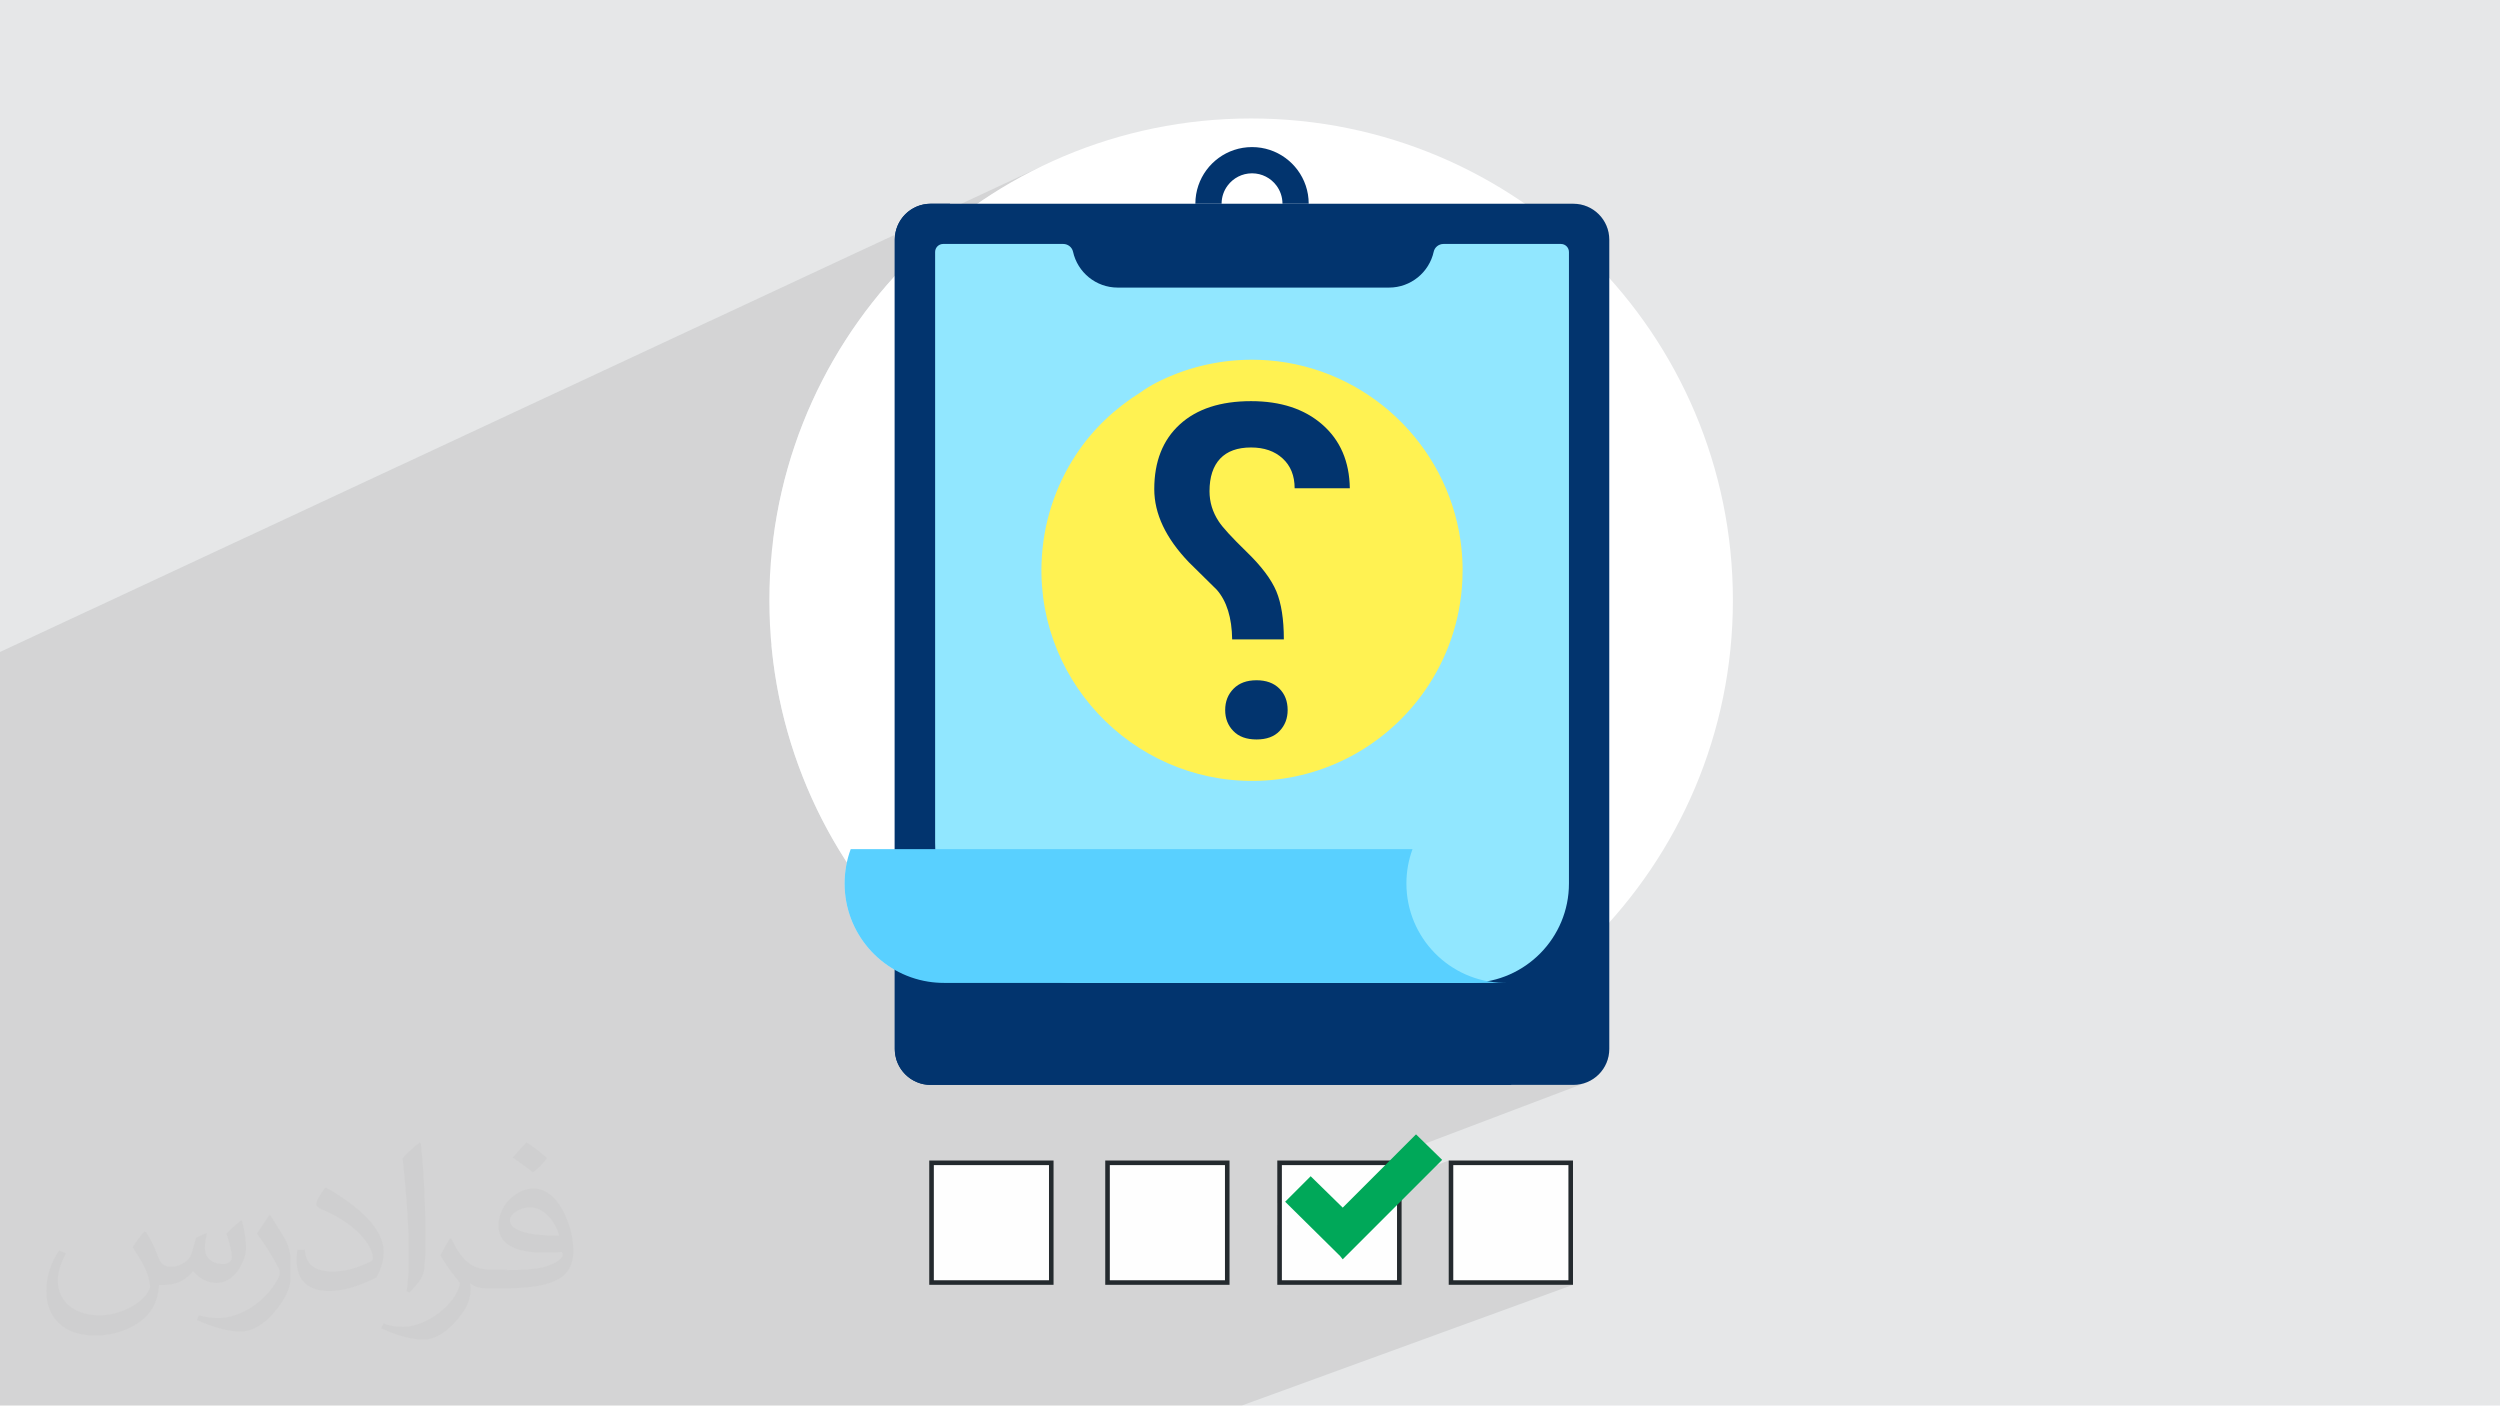 <?xml version="1.0" encoding="UTF-8"?>
<!DOCTYPE svg PUBLIC "-//W3C//DTD SVG 1.1//EN" "http://www.w3.org/Graphics/SVG/1.1/DTD/svg11.dtd">
<!-- Creator: CorelDRAW -->
<svg xmlns="http://www.w3.org/2000/svg" xml:space="preserve" width="3.705in" height="2.083in" version="1.1" style="shape-rendering:geometricPrecision; text-rendering:geometricPrecision; image-rendering:optimizeQuality; fill-rule:evenodd; clip-rule:evenodd"
viewBox="0 0 3702 2081.31"
 xmlns:xlink="http://www.w3.org/1999/xlink"
 xmlns:xodm="http://www.corel.com/coreldraw/odm/2003">
 <defs>
  <style type="text/css">
   <![CDATA[
    .fil5 {fill:#00A859}
    .fil0 {fill:#E6E7E8}
    .fil3 {fill:#FEFEFE}
    .fil7 {fill:#02346E;fill-rule:nonzero}
    .fil4 {fill:#242A2E;fill-rule:nonzero}
    .fil9 {fill:#59D0FF;fill-rule:nonzero}
    .fil10 {fill:#64FF98;fill-rule:nonzero}
    .fil8 {fill:#91E7FF;fill-rule:nonzero}
    .fil11 {fill:#92FFB1;fill-rule:nonzero}
    .fil12 {fill:#FFF252;fill-rule:nonzero}
    .fil6 {fill:white;fill-rule:nonzero}
    .fil2 {fill:#373435;fill-opacity:0.031}
    .fil1 {fill:#373435;fill-opacity:0.102}
   ]]>
  </style>
 </defs>
 <g id="Layer_x0020_1">
  <polygon class="fil0" points="-0,0 3702,0 3702,2081.31 -0,2081.31 "/>
  <polygon class="fil1" points="-0,1338.47 -0,1310.13 -0,965.42 1544.03,245.54 1513.27,261.25 1483.4,278.39 1454.45,296.9 1426.46,316.75 1399.49,337.89 1373.58,360.27 1348.77,383.86 1325.11,408.61 1302.65,434.47 1281.42,461.4 1261.49,489.35 1242.89,518.29 1225.66,548.17 1209.86,578.94 1195.53,610.56 1182.71,642.99 1171.46,676.17 1161.81,710.08 1153.81,744.66 1147.51,779.87 1145.11,798.71 2257.95,301.72 2329.84,301.72 2335.28,301.99 2340.56,302.8 2345.65,304.1 2350.54,305.89 2355.19,308.13 2359.57,310.79 2363.66,313.86 2367.44,317.28 2370.87,321.06 2373.93,325.16 2376.59,329.54 2378.84,334.19 2380.62,339.07 2381.93,344.17 2382.74,349.45 2383.01,354.89 2383.01,411.72 1142.34,955.5 1143.63,968.23 1145.19,981.23 1146.98,994.16 1149.01,1007.01 1151.26,1019.78 1153.73,1032.48 1156.43,1045.09 1159.35,1057.62 1162.5,1070.06 1165.85,1082.42 1169.42,1094.68 1173.21,1106.86 1177.2,1118.94 1181.41,1130.92 1185.82,1142.8 1190.43,1154.59 1195.25,1166.27 1200.26,1177.84 1205.47,1189.31 1210.88,1200.67 1216.48,1211.92 1222.27,1223.06 1228.25,1234.08 1234.42,1244.98 1240.77,1255.76 1247.31,1266.42 1254.02,1276.96 1253.24,1280.76 1252.57,1284.61 1251.99,1288.48 1251.52,1292.39 1251.15,1296.33 1250.88,1300.3 1250.72,1304.3 1250.67,1308.32 1250.75,1313.43 1251.01,1318.5 1251.44,1323.53 1252.04,1328.5 1252.8,1333.42 1253.72,1338.29 1254.8,1343.1 1256.04,1347.85 1257.43,1352.53 1258.96,1357.15 1260.65,1361.7 1262.48,1366.18 1264.45,1370.58 1266.56,1374.9 1268.81,1379.15 1271.18,1383.31 1273.69,1387.38 1276.33,1391.36 1279.09,1395.26 1281.97,1399.05 1284.97,1402.76 1288.08,1406.35 1291.31,1409.85 1294.65,1413.24 1298.1,1416.53 1301.65,1419.7 1305.3,1422.75 1309.05,1425.69 1312.9,1428.51 1316.84,1431.2 1320.88,1433.77 1325,1436.21 1335.37,1441.88 1347.03,1447.8 1359.9,1453.95 1373.89,1460.29 1388.89,1466.8 1404.83,1473.45 1421.62,1480.21 1439.16,1487.05 1457.36,1493.95 1476.13,1500.87 1495.4,1507.79 1515.05,1514.68 1535.01,1521.51 1555.19,1528.25 1575.49,1534.87 1595.83,1541.36 1616.11,1547.66 1636.25,1553.77 1656.15,1559.65 1675.73,1565.27 1694.89,1570.6 1713.55,1575.62 1731.62,1580.29 1749,1584.6 1765.61,1588.5 1781.36,1591.97 1796.15,1594.99 1796.32,1595.02 2383.01,1365.95 2383.01,1553.33 2382.74,1558.77 2381.93,1564.05 2380.62,1569.15 2378.84,1574.03 2376.59,1578.68 2373.93,1583.07 2370.87,1587.16 2367.44,1590.94 2363.66,1594.37 2359.57,1597.43 2355.19,1600.1 2350.54,1602.34 2066.55,1710.03 2058.08,1718.49 1891.42,1781.65 1891.42,1814.25 2145.23,1718.49 2145.23,1719.96 2149.11,1718.49 2149.12,1718.49 2145.23,1719.96 2145.23,1902.55 2329.29,1902.55 1838.9,2081.31 1659.37,2081.31 1591.34,2081.31 1411.82,2081.31 1342.85,2081.31 1187.23,2081.31 1187.21,2081.31 1183.53,2081.31 1163.34,2081.31 1100.63,2081.31 1088.67,2081.31 1087.45,2081.31 1078.37,2081.31 1040.55,2081.31 997.42,2081.31 945.81,2081.31 945.79,2081.31 942.1,2081.31 909.14,2081.31 745.92,2081.31 703.47,2081.31 703.46,2081.31 703.44,2081.31 699.77,2081.31 620.92,2081.31 550.84,2081.31 455.57,2081.31 455.55,2081.31 451.87,2081.31 -0,2081.31 -0,1977.6 -0,1829.86 -0,1801.89 -0,1456.17 -0,1406.13 -0,1392.3 "/>
  <path class="fil2" d="M216.49 1824.86c6.99,10.99 11.99,20.98 15.99,31.97 3,6.99 5,18.98 20.98,18.98 5,0 10.99,-1 16.98,-5 6.99,-3 11.99,-8.99 13.99,-16.98l5.99 -20.98 14.99 -6.99 1 1c-2,7.99 -3,15.99 -3,20.98 0,17.98 14.99,23.98 26.98,23.98 6.99,0 12.99,-4 12.99,-9.99 0,-7.99 -4,-22.98 -7.99,-34.97 6.99,-6.99 13.99,-13.99 21.98,-19.98l1 1c4,14.99 5.99,29.97 5.99,39.96 0,9.99 -4,19.98 -7.99,26.98 -6.99,13.99 -19.98,24.98 -35.97,24.98 -11.99,0 -24.98,-5.99 -33.97,-16.98l-1 0c-8.99,10.99 -21.98,19.98 -42.96,19.98l-6.99 0c-1,13.99 -4,23.98 -8.99,32.97 -12.99,24.98 -49.95,41.96 -84.94,41.96 -48.96,0 -72.95,-27.97 -72.95,-65.94 0,-22.98 7.99,-44.96 18.98,-59.95l9.99 4c-6.99,13.99 -11.99,26.98 -11.99,39.96 0,34.97 28.97,51.95 61.94,51.95 30.97,0 67.95,-18.98 74.94,-41.96 -3,-24.98 -11.99,-35.97 -25.98,-58.95 4,-6.99 9.99,-14.99 16.98,-22.98l1 0 0 0 0 0 0 0 2 1 0 0 0 0 0 0 0 0 0 0 0 0 0 0 0 0 0 0 0 0 0 0 0 0 0.02 -0.01 -0.01 0.01 0 0 0 0zm563.54 -132.89c9.99,5.99 19.98,13.99 29.97,22.98 -5.99,7.99 -11.99,14.99 -20.98,20.98 -9.99,-7.99 -19.98,-14.99 -29.97,-21.98 6.99,-7.99 13.99,-14.99 19.98,-21.98l0 0 0 0 0 0 1 0 0 0 0 0 0 0 0 0zm5 95.93c-16.98,0 -29.97,10.99 -29.97,18.98 0,16.98 32.97,22.98 72.95,22.98 -5,-19.98 -21.98,-41.96 -42.96,-41.96l0 0 -0.01 0zm-36.97 92.93c21.98,0 40.96,-1 54.95,-4 15.99,-4 29.97,-11.99 29.97,-17.98 0,-2 0,-3 -1,-5 -8.99,1 -18.98,1 -28.97,1 -28.97,0 -51.95,-6.99 -60.95,-22.98 -2,-5 -4,-9.99 -4,-15.99 0,-15.99 6.99,-31.97 18.98,-41.96 9.99,-8.99 20.98,-13.99 32.97,-13.99 19.98,0 36.97,15.99 47.96,41.96 5.99,13.99 10.99,29.97 10.99,50.95 0,13.99 -4,24.98 -11.99,33.97 -15.99,14.99 -44.96,20.98 -89.93,20.98l-19.98 0 0 0 -5 0c-10.99,0 -18.98,-2 -24.98,-6.99l-1 0c0,3 1,5 1,6.99 0,9.99 -3,22.98 -9.99,32.97 -19.98,29.97 -41.96,42.96 -59.95,42.96 -18.98,0 -41.96,-6.99 -62.94,-16.98l4 -6.99c6.99,3 15.99,5 28.97,5 33.97,0 77.94,-32.97 83.94,-63.94 -1,-3 -4,-5.99 -6.99,-9.99 -9.99,-11.99 -15.99,-21.98 -21.98,-31.97 5,-9.99 9.99,-17.98 13.99,-24.98l2 0c13.99,28.97 27.97,45.96 56.95,45.96l5 0 0 0 20.98 0 0 0 0 0 0 0 -3 1 0 0 0 0 0 0 0 0zm-145.88 30.97c2,-13.99 3,-28.97 3,-42.96l0 -20.98c0,-38.96 -5,-95.93 -8.99,-132.89 6.99,-7.99 16.98,-16.98 24.98,-22.98l2 1c5,46.96 6.99,100.92 6.99,150.88 0,12.99 -1,25.98 -2,34.97 -1,11.99 -7.99,20.98 -21.98,34.97l-3 -1 0 0 0 0 0 0 -1 -1 0 0 0 0 0 0 0 0zm-150.88 -61.96c1,17.98 9.99,32.97 40.96,32.97 19.98,0 35.97,-5 54.95,-13.99 3,-1 5,-3 5,-5 0,-11.99 -8.99,-26.98 -23.98,-40.96 -13.99,-12.99 -33.97,-24.98 -51.95,-31.97 -5.99,-3 -7.99,-5 -7.99,-7.99 0,-5 6.99,-15.99 12.99,-23.98l2 0c19.98,10.99 42.96,26.98 59.95,43.96 14.99,15.99 24.98,32.97 24.98,50.95 0,12.99 -4,25.98 -10.99,37.97 -21.98,10.99 -45.96,19.98 -69.95,19.98 -28.97,0 -47.96,-13.99 -47.96,-44.96 0,-3 0,-8.99 1,-15.99l9.99 0 0 0 0 0 0 0 1 -1 0 0 0 0 0 0 0 0 0 0 0.01 0zm-51.95 -51.95l17.98 28.97c6.99,10.99 12.99,21.98 12.99,40.96l0 23.98c0,18.98 -11.99,38.96 -31.97,59.95 -14.99,13.99 -28.97,19.98 -41.96,19.98 -18.98,0 -39.96,-5.99 -64.94,-16.98l3 -6.99c7.99,2 16.98,4 27.97,4 35.97,0 71.95,-25.98 88.93,-57.95 2,-4 3,-6.99 3,-8.99 0,-4 -2,-7.99 -4,-10.99 -8.99,-16.98 -18.98,-32.97 -29.97,-46.96 5.99,-8.99 11.99,-17.98 17.98,-26.98l1 0 0 -2 0 0 0 0 0 0 0 0 0 0 -0.01 0z"/>
  <g id="_2145369614160">
   <g>
    <rect class="fil3" x="1895.3" y="1721.41" width="177.28" height="177.28"/>
    <path class="fil4" d="M1895.3 1718.49l180.18 0 0 184.06 -184.06 0 0 -184.06 2.91 0 0.98 0 -0.02 0zm173.41 6.8l-170.51 0 0 170.51 170.51 0 0 -170.51z"/>
    <rect class="fil3" x="2149.11" y="1721.41" width="177.28" height="177.28"/>
    <path class="fil4" d="M2149.11 1718.49l180.18 0 0 184.06 -184.06 0 0 -184.06 2.91 0 0.98 0 -0.02 0zm173.41 6.8l-170.51 0 0 170.51 170.51 0 0 -170.51z"/>
    <rect class="fil3" x="1379.91" y="1721.41" width="177.28" height="177.28"/>
    <path class="fil4" d="M1379.91 1718.49l180.19 0 0 184.06 -184.06 0 0 -184.06 2.92 0 0.97 0 -0.02 0zm173.43 6.8l-170.51 0 0 170.51 170.51 0 0 -170.51z"/>
    <rect class="fil3" x="1640.52" y="1721.41" width="177.28" height="177.28"/>
    <path class="fil4" d="M1640.52 1718.49l180.18 0 0 184.06 -184.04 0 0 -184.06 2.91 0 0.98 0 -0.02 0 -0.02 0zm173.41 6.8l-170.51 0 0 170.51 170.51 0 0 -170.51z"/>
    <polygon class="fil5" points="1988.31,1864.8 1984.44,1859.95 1903.05,1779.53 1940.83,1741.76 1988.31,1788.27 2096.83,1679.75 2135.56,1717.54 "/>
   </g>
   <g>
    <path class="fil6" d="M1139.26 888.84c0,394 319.41,713.4 713.41,713.4 394,0 713.4,-319.4 713.4,-713.4 0,-394 -319.4,-713.41 -713.4,-713.41 -394,0 -713.41,319.41 -713.41,713.41z"/>
    <g>
     <path class="fil7" d="M1325.03 353.43c0,-0.47 0.02,-0.97 0.05,-1.44 0.04,-0.48 0.06,-0.96 0.1,-1.43 0.09,-0.96 0.18,-1.91 0.31,-2.85 0.06,-0.46 0.13,-0.94 0.21,-1.4 0.23,-1.4 0.51,-2.78 0.84,-4.14 0.11,-0.46 0.23,-0.91 0.35,-1.35 0.12,-0.44 0.24,-0.86 0.37,-1.3 0.01,-0.02 0.01,-0.05 0.02,-0.07 0.15,-0.44 0.28,-0.86 0.42,-1.3 0.12,-0.39 0.26,-0.76 0.39,-1.14 0.02,-0.09 0.05,-0.16 0.08,-0.23 0.15,-0.41 0.3,-0.83 0.46,-1.22 0.17,-0.44 0.34,-0.87 0.51,-1.29 0.18,-0.42 0.37,-0.84 0.56,-1.26 0.18,-0.41 0.39,-0.82 0.58,-1.24 0.2,-0.41 0.4,-0.81 0.61,-1.23 0.22,-0.4 0.42,-0.8 0.64,-1.2 0.23,-0.4 0.45,-0.8 0.68,-1.19 0.22,-0.39 0.46,-0.78 0.69,-1.16 0.23,-0.37 0.46,-0.73 0.69,-1.09 0.05,-0.06 0.08,-0.13 0.13,-0.19 0.2,-0.33 0.44,-0.65 0.65,-0.97 0,-0.01 0.02,-0.04 0.03,-0.05 0.25,-0.36 0.51,-0.73 0.77,-1.09 0.27,-0.35 0.53,-0.72 0.81,-1.08 0.27,-0.34 0.53,-0.68 0.8,-1.01 0.02,-0.04 0.05,-0.06 0.07,-0.1 0.28,-0.34 0.56,-0.67 0.84,-1.01 0.29,-0.34 0.58,-0.68 0.89,-1.02 0.3,-0.34 0.62,-0.67 0.92,-1 0.31,-0.33 0.62,-0.66 0.95,-0.97 0.31,-0.31 0.64,-0.63 0.97,-0.95 0.56,-0.53 1.13,-1.05 1.7,-1.57 0.24,-0.2 0.48,-0.42 0.73,-0.62 0.24,-0.21 0.5,-0.41 0.74,-0.62 0.5,-0.4 1,-0.8 1.51,-1.18 0.25,-0.2 0.51,-0.39 0.76,-0.57 0.27,-0.2 0.52,-0.38 0.79,-0.56 0.25,-0.2 0.52,-0.38 0.79,-0.55 0,-0.01 0,-0.01 0,0 0.7,-0.47 1.42,-0.95 2.15,-1.38 1.11,-0.67 2.22,-1.3 3.37,-1.88 0.77,-0.4 1.54,-0.77 2.32,-1.13 0.4,-0.17 0.8,-0.35 1.19,-0.51 0.79,-0.34 1.6,-0.65 2.4,-0.95 0.74,-0.28 1.48,-0.52 2.22,-0.76 0.22,-0.06 0.45,-0.13 0.68,-0.2 0.18,-0.06 0.37,-0.11 0.55,-0.16 0.3,-0.09 0.61,-0.18 0.92,-0.25 0.33,-0.1 0.66,-0.18 0.97,-0.26 0.13,-0.04 0.26,-0.07 0.39,-0.1 0.27,-0.07 0.52,-0.12 0.79,-0.18 0.11,-0.04 0.22,-0.06 0.34,-0.09 0.29,-0.06 0.58,-0.12 0.89,-0.18 0.76,-0.16 1.52,-0.29 2.28,-0.41 0.23,-0.04 0.45,-0.07 0.68,-0.1 0.26,-0.04 0.51,-0.07 0.77,-0.11 0.06,0 0.11,-0.02 0.17,-0.02 0.35,-0.05 0.7,-0.09 1.04,-0.13 0.12,0 0.24,-0.01 0.37,-0.02 0.31,-0.04 0.65,-0.06 0.96,-0.08 0.12,-0.01 0.24,-0.02 0.36,-0.04 0.35,-0.02 0.7,-0.05 1.06,-0.06 0.06,-0.01 0.12,-0.01 0.18,-0.01 0.44,-0.02 0.86,-0.04 1.31,-0.05 0,0 0,0 0,0 0.46,-0.01 0.91,-0.01 1.37,-0.01l951.66 0c29.37,0 53.18,23.79 53.18,53.17l0 1198.44c0,29.38 -23.81,53.18 -53.18,53.18l-951.66 0c-2.74,0 -5.45,-0.21 -8.1,-0.62 -0.84,-0.13 -1.69,-0.28 -2.51,-0.44 -0.53,-0.11 -1.07,-0.23 -1.59,-0.35 -0.38,-0.08 -0.73,-0.17 -1.09,-0.27 -0.42,-0.11 -0.85,-0.22 -1.27,-0.35 -0.41,-0.12 -0.83,-0.24 -1.25,-0.37 -0.3,-0.09 -0.61,-0.19 -0.91,-0.3 -0.29,-0.09 -0.58,-0.19 -0.86,-0.29 -0.29,-0.1 -0.58,-0.2 -0.87,-0.31 -0.79,-0.3 -1.58,-0.61 -2.36,-0.94 -0.25,-0.11 -0.5,-0.22 -0.75,-0.32 -0.19,-0.09 -0.39,-0.18 -0.59,-0.27 -0.91,-0.42 -1.8,-0.86 -2.67,-1.33 -0.27,-0.14 -0.52,-0.28 -0.79,-0.42 -1.05,-0.58 -2.08,-1.2 -3.1,-1.85 -0.34,-0.21 -0.68,-0.44 -1.01,-0.66 -0.04,-0.02 -0.06,-0.04 -0.08,-0.06 -0.33,-0.22 -0.66,-0.44 -0.97,-0.68 -0.35,-0.24 -0.69,-0.5 -1.03,-0.76 -0.34,-0.26 -0.68,-0.51 -1.02,-0.78 -0.34,-0.26 -0.67,-0.53 -1,-0.8 -0.66,-0.54 -1.3,-1.1 -1.93,-1.67 -0.29,-0.27 -0.57,-0.53 -0.86,-0.8 -0.02,-0.02 -0.05,-0.05 -0.06,-0.07 -0.31,-0.29 -0.62,-0.59 -0.92,-0.89 -0.3,-0.3 -0.59,-0.61 -0.89,-0.92 -0.29,-0.3 -0.57,-0.59 -0.85,-0.9 0,-0.01 -0.01,-0.02 -0.02,-0.04 -0.26,-0.28 -0.51,-0.57 -0.77,-0.86 -0.3,-0.35 -0.61,-0.7 -0.9,-1.07 -0.28,-0.33 -0.55,-0.66 -0.81,-1 -0.19,-0.25 -0.39,-0.5 -0.58,-0.76 -0.19,-0.25 -0.38,-0.5 -0.57,-0.77 -0.18,-0.26 -0.38,-0.52 -0.56,-0.77 -0.18,-0.26 -0.36,-0.53 -0.55,-0.8 -0.29,-0.44 -0.58,-0.88 -0.87,-1.33 -0.28,-0.45 -0.57,-0.91 -0.84,-1.37 -0.27,-0.44 -0.52,-0.89 -0.77,-1.35 -0.01,-0.03 -0.03,-0.06 -0.04,-0.08 -0.25,-0.46 -0.51,-0.92 -0.74,-1.38 -0.55,-1.06 -1.04,-2.14 -1.52,-3.24 -0.12,-0.29 -0.24,-0.58 -0.36,-0.87 -0.12,-0.3 -0.24,-0.6 -0.37,-0.9 -0.15,-0.38 -0.29,-0.76 -0.42,-1.14 -0.1,-0.25 -0.18,-0.5 -0.27,-0.76 -0.04,-0.07 -0.06,-0.16 -0.08,-0.24 -0.22,-0.66 -0.42,-1.33 -0.62,-1.99 -0.01,-0.02 -0.02,-0.04 -0.02,-0.06 -0.59,-2.04 -1.07,-4.12 -1.43,-6.25 -0.06,-0.35 -0.11,-0.71 -0.16,-1.07 -0.06,-0.35 -0.11,-0.72 -0.16,-1.08 -0.12,-1.05 -0.23,-2.12 -0.29,-3.2 -0.01,-0.06 -0.01,-0.1 -0.01,-0.16 -0.03,-0.34 -0.04,-0.68 -0.05,-1.02 -0.02,-0.74 -0.05,-1.48 -0.05,-2.23l0 -1198.44c0,-0.49 0.01,-0.97 0.02,-1.46z"/>
     <path class="fil7" d="M1325 354.89l0 1198.44c0,29.38 23.82,53.18 53.18,53.18l860.13 0 -831.68 -1304.8 -28.45 0c-29.36,0 -53.18,23.81 -53.18,53.18z"/>
     <path class="fil8" d="M1396.61 361.25c-6.56,0 -11.88,5.32 -11.88,11.88l0 874.71c0,3.21 0.07,6.41 0.22,9.58 5,110.23 95.96,198.06 207.42,198.06l583.76 0c0.96,0 1.92,-0.01 2.87,-0.04 79.95,-1.52 144.3,-66.82 144.3,-147.13l0 -935.18c0,-6.56 -5.32,-11.88 -11.88,-11.88l-173.88 0c-6.92,0 -13.02,4.75 -14.51,11.51 -6.71,30.37 -33.8,53.1 -66.19,53.1l-401.72 0c-32.38,0 -59.47,-22.72 -66.18,-53.1 -1.49,-6.76 -7.59,-11.51 -14.51,-11.51l-177.8 0z"/>
     <path class="fil9" d="M1250.68 1308.32c0,73.34 53.64,134.14 123.83,145.32 7.6,1.22 15.39,1.84 23.35,1.84l831.94 0c-1.09,0 -2.18,-0.01 -3.26,-0.04 -79.78,-1.72 -143.92,-66.94 -143.92,-147.13 0,-17.89 3.19,-35.04 9.04,-50.9l-831.93 0c-5.85,15.86 -9.04,33.01 -9.04,50.9z"/>
     <path class="fil10" d="M1864.45 574.51c-1.62,-0.06 -3.25,-0.1 -4.87,-0.13 1.62,0.04 3.25,0.07 4.87,0.13z"/>
     <path class="fil10" d="M1854.01 574.31c1.62,0 3.25,0.03 4.87,0.05 -2.98,-0.06 -5.96,-0.06 -8.97,-0.01 1.36,-0.03 2.73,-0.04 4.1,-0.04z"/>
     <path class="fil10" d="M1859.58 574.38c-0.23,0 -0.47,-0.01 -0.7,-0.01 0.23,0 0.47,0.01 0.7,0.01z"/>
     <path class="fil10" d="M1835.68 574.92c2.02,-0.13 4.04,-0.24 6.08,-0.33 -1.62,0.06 -3.24,0.15 -4.87,0.26 -0.41,0.02 -0.81,0.05 -1.21,0.07z"/>
     <path class="fil10" d="M1732.07 603.33c-0.97,0.49 -1.94,0.99 -2.89,1.5 0.96,-0.5 1.92,-1.01 2.89,-1.5z"/>
     <path class="fil11" d="M1868.08 574.68c2.2,0.11 4.4,0.26 6.59,0.42 -2.19,-0.18 -4.39,-0.31 -6.59,-0.42z"/>
     <path class="fil11" d="M1737.41 600.69c2.31,-1.1 4.64,-2.18 6.98,-3.22 -2.34,1.04 -4.67,2.11 -6.98,3.22z"/>
     <path class="fil12" d="M1542.35 833.73c2,-59.08 20.45,-114.01 50.91,-160.33 24.79,-37.7 57.59,-68.65 95.92,-92.55 7.51,-5.43 15.55,-10.35 24.09,-14.68 0.07,-0.04 0.13,-0.07 0.2,-0.1 1.28,-0.65 2.55,-1.29 3.84,-1.9 0.67,-0.33 1.34,-0.66 2.02,-0.98 0.04,-0.03 0.08,-0.05 0.12,-0.06 2.67,-1.27 5.35,-2.52 8.06,-3.72 0,-0.01 0.01,-0.01 0.02,-0.02 1.35,-0.6 2.71,-1.18 4.08,-1.77 0.7,-0.3 1.4,-0.6 2.11,-0.89 1.35,-0.57 2.71,-1.12 4.08,-1.67 0.03,-0.02 0.06,-0.04 0.11,-0.04 1.31,-0.53 2.63,-1.05 3.95,-1.55 0.15,-0.07 0.3,-0.13 0.45,-0.18 1.34,-0.51 2.69,-1.02 4.05,-1.52 1.33,-0.48 2.65,-0.97 3.99,-1.44 0.81,-0.29 1.62,-0.57 2.42,-0.84 1.32,-0.45 2.63,-0.89 3.95,-1.33 0.84,-0.27 1.69,-0.55 2.53,-0.81 1.44,-0.46 2.9,-0.91 4.35,-1.35 2.02,-0.61 4.04,-1.2 6.06,-1.76 0.73,-0.2 1.45,-0.41 2.18,-0.61 0.72,-0.19 1.45,-0.39 2.19,-0.59 0.69,-0.18 1.37,-0.36 2.07,-0.53 0.77,-0.21 1.55,-0.4 2.31,-0.59 0.74,-0.18 1.47,-0.36 2.2,-0.54 2.21,-0.53 4.42,-1.04 6.65,-1.53 0.75,-0.16 1.49,-0.32 2.23,-0.47 0.75,-0.16 1.49,-0.31 2.24,-0.47 0.74,-0.15 1.49,-0.3 2.24,-0.44 0.63,-0.13 1.26,-0.24 1.89,-0.36 1.66,-0.32 3.32,-0.62 5,-0.9 0.7,-0.13 1.42,-0.24 2.12,-0.36 0.61,-0.11 1.22,-0.2 1.83,-0.3 0.92,-0.15 1.85,-0.29 2.78,-0.43 1.49,-0.22 2.99,-0.44 4.49,-0.64 0.68,-0.09 1.36,-0.18 2.03,-0.26 0.18,-0.03 0.35,-0.05 0.53,-0.07 0.67,-0.09 1.34,-0.17 2.01,-0.25 0.77,-0.09 1.53,-0.18 2.3,-0.26 0.77,-0.09 1.53,-0.17 2.3,-0.26 0.77,-0.07 1.54,-0.15 2.31,-0.22 2.31,-0.22 4.63,-0.43 6.95,-0.6 0.77,-0.06 1.55,-0.11 2.33,-0.17 2.33,-0.15 4.67,-0.28 7.01,-0.38 1.42,-0.07 2.85,-0.13 4.28,-0.17 0.3,-0.01 0.6,-0.01 0.9,-0.03 1.4,-0.04 2.82,-0.07 4.22,-0.08 1.58,-0.03 3.15,-0.05 4.74,-0.05 4.04,0 8.06,0.07 12.05,0.22 1.4,0.06 2.8,0.13 4.19,0.2 2.54,0.13 5.07,0.3 7.6,0.49 145.77,11.17 264.59,123.79 284.92,267.26 1.65,11.69 2.66,23.55 2.97,35.62 0.07,2.68 0.1,5.36 0.1,8.05l0 0.02c0,5.16 -0.13,10.35 -0.38,15.56 -2.96,60.13 -22.96,115.79 -55.25,162.23 -52.81,75.95 -138.52,127.3 -236.5,133.41 -183.4,11.44 -337.61,-138.36 -331.37,-322z"/>
     <path class="fil7" d="M1770.09 301.72l38.85 0c0,-10.14 3.34,-19.49 8.99,-27.01 8.22,-10.99 21.33,-18.07 36.09,-18.07 14.77,0 27.87,7.09 36.09,18.07 5.64,7.52 8.99,16.87 8.99,27.01l38.84 0c0,-9.46 -1.56,-18.54 -4.44,-27.01 -11.24,-33.1 -42.58,-56.92 -79.48,-56.92 -36.91,0 -68.25,23.82 -79.49,56.92 -2.88,8.47 -4.44,17.55 -4.44,27.01z"/>
     <path class="fil7" d="M1901.12 946.77c0,-29.87 -3.79,-53.55 -11.14,-71.24 -7.47,-17.7 -22.06,-37.12 -43.9,-58.26 -21.83,-21.26 -35.73,-36.31 -41.48,-45.27 -9.08,-13.79 -13.56,-28.61 -13.56,-44.58 0,-21.03 5.28,-37.12 15.75,-48.26 10.46,-11.03 25.62,-16.54 45.73,-16.54 19.42,0 35.04,5.4 46.88,16.32 11.72,10.79 17.7,25.51 17.7,44.12l81.7 0c-0.58,-39.64 -14.13,-71.13 -40.68,-94.34 -26.54,-23.2 -61.71,-34.7 -105.6,-34.7 -45.16,0 -80.32,11.49 -105.49,34.47 -25.16,22.98 -37.8,54.93 -37.8,95.83 0,36.54 17.12,72.62 51.13,108.13l41.36 40.79c14.83,16.89 22.41,41.36 22.87,73.54l76.53 0zm5.63 104.69c0,-13.11 -4.14,-23.79 -12.41,-31.95 -8.28,-8.16 -19.53,-12.18 -33.67,-12.18 -14.48,0 -25.74,4.13 -34.02,12.52 -8.27,8.39 -12.41,18.85 -12.41,31.61 0,12.41 4.02,22.75 12.07,31.02 8.04,8.39 19.53,12.52 34.36,12.52 14.82,0 26.19,-4.13 34.12,-12.52 7.93,-8.28 11.95,-18.61 11.95,-31.02z"/>
    </g>
   </g>
  </g>
 </g>
</svg>
